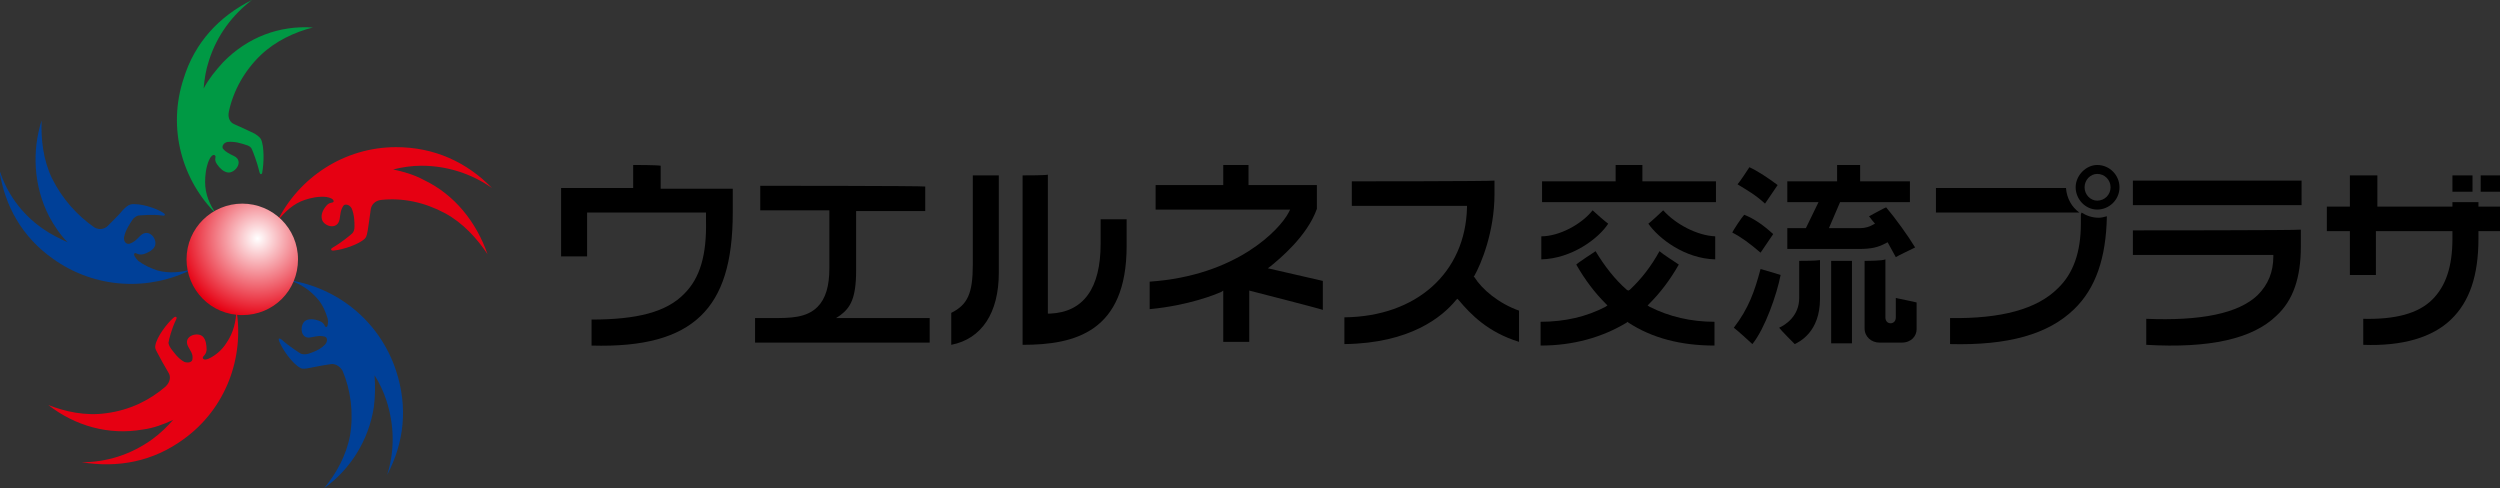 <?xml version="1.0" encoding="utf-8"?>
<!-- Generator: Adobe Illustrator 27.1.1, SVG Export Plug-In . SVG Version: 6.00 Build 0)  -->
<svg version="1.1" id="レイヤー_1" xmlns="http://www.w3.org/2000/svg" xmlns:xlink="http://www.w3.org/1999/xlink" x="0px"
	 y="0px" viewBox="0 0 336.4 65.7" style="enable-background:new 0 0 336.4 65.7;" xml:space="preserve">
<rect x="0" y="0" width="336.4" height="65.7" fill="#333333" stroke="none"/>
<style type="text/css">
	.st0{fill:#E60012;}
	.st1{fill:#009944;}
	.st2{fill:#004098;}
	.st3{fill:url(#SVGID_1_);}
	.st4{fill:none;}
</style>
<g id="レイヤー_1_00000181056207661698254180000010160493641355300025_">
</g>
<g id="レイヤー_2_00000026138539909997120600000007934246775046624140_">
</g>
<g>
	<g>
		<g>
			<path class="st0" d="M57,24.2c-1.3-0.7-2.7-1.1-4.1-1.4c1.2-0.3,2.5-0.5,3.8-0.5c3.5,0,6.8,1.1,9.5,3c-3.4-3.5-7.8-5.5-12.9-5.5
				c-7,0-13.1,4.1-16,10c1-1.3,2.2-2.4,3.7-2.9c0.9-0.3,1.9-0.5,2.9-0.4c0.6,0.1,1,0.3,1,0.6c-0.1,0.3-0.5,0-1,0.6s-0.7,1.2-0.6,1.7
				c0.1,1,2.1,1.7,2.4,0.1c0.1-0.6,0.1-1.2,0.5-1.8c0.2-0.3,0.8-0.2,1.1,0.3c0.4,0.9,0.4,1.9,0.4,2.5c0,0.4-0.1,0.7-0.3,0.9
				c-0.2,0.2-1.4,1.2-2.6,1.9c-0.4,0.2-0.3,0.5,0.2,0.4c1.1-0.1,3.3-0.8,4.1-1.6c0.3-0.3,0.3-0.8,0.4-1.2c0.1-0.6,0.2-1.4,0.4-2.8
				c0.1-0.5,0.5-1.1,1.4-1.2c2.9-0.3,5.8,0.3,8.6,1.8c2.4,1.3,4.3,3.4,5.7,5.5C64.1,29.9,61.2,26.2,57,24.2z"/>
			<path class="st1" d="M30,8.4c-1,1.1-1.9,2.2-2.6,3.5c0.1-1.2,0.3-2.5,0.7-3.7C29.2,4.7,31.3,2,33.9,0c-4.4,2.2-7.7,5.7-9.2,10.6
				c-2.2,6.7-0.2,13.7,4.5,18.3c-1-1.3-1.6-2.8-1.6-4.4c0-0.9,0.1-1.9,0.5-2.9c0.2-0.5,0.6-0.9,0.8-0.7c0.3,0.2-0.2,0.5,0.3,1.2
				c0.4,0.6,0.9,1,1.4,1.1c1,0.2,2.3-1.5,0.9-2.2c-0.6-0.3-1.1-0.5-1.5-1c-0.2-0.3,0.1-0.8,0.6-0.9c1-0.1,1.9,0.2,2.5,0.4
				c0.4,0.1,0.7,0.3,0.8,0.6c0.1,0.2,0.7,1.7,1,3c0.1,0.5,0.4,0.4,0.4,0c0.2-1,0.3-3.4-0.2-4.4c-0.2-0.3-0.6-0.6-1-0.8
				c-0.6-0.3-1.3-0.6-2.6-1.2c-0.5-0.2-0.9-0.8-0.7-1.7c0.6-2.8,2.1-5.5,4.3-7.6c2-1.9,4.6-3.1,7-3.7C37.6,3.4,33.3,5,30,8.4z"/>
			<path class="st2" d="M6.6,29.1c0.7,1.3,1.5,2.5,2.5,3.5c-1.1-0.5-2.3-1.1-3.3-1.8c-2.9-2-4.9-4.8-5.9-8c0.7,4.9,3.1,9.1,7.2,12
				c5.7,4.1,13,4.4,18.8,1.4c-1.6,0.5-3.2,0.6-4.7,0.2c-0.9-0.3-1.8-0.7-2.6-1.3c-0.4-0.4-0.7-0.9-0.5-1c0.2-0.2,0.4,0.3,1.2,0.1
				c0.7-0.2,1.3-0.6,1.5-1c0.5-0.9-0.7-2.6-1.9-1.5c-0.4,0.4-0.8,0.9-1.5,1.1c-0.4,0.1-0.8-0.3-0.7-0.9c0.2-1,0.8-1.8,1.1-2.3
				c0.2-0.3,0.5-0.5,0.8-0.6c0.2,0,1.9-0.2,3.2,0c0.5,0.1,0.5-0.2,0.1-0.4c-0.9-0.6-3.1-1.3-4.3-1.1c-0.4,0.1-0.7,0.4-1.1,0.8
				c-0.4,0.5-1,1.1-2,2.1c-0.4,0.4-1.1,0.6-1.8,0.2C10.4,29,8.4,26.8,7,24c-1.2-2.5-1.5-5.3-1.4-7.8C4.3,20.3,4.5,25,6.6,29.1z"/>
			<path class="st0" d="M19.2,57.8c1.5-0.2,2.8-0.7,4.1-1.3c-0.8,0.9-1.7,1.8-2.8,2.6c-2.9,2.1-6.2,3.1-9.5,3.1
				c4.9,0.8,9.6-0.1,13.7-3.1c5.7-4.1,8.2-11,7.1-17.5c0,1.6-0.4,3.2-1.3,4.5c-0.5,0.8-1.2,1.5-2.1,2c-0.5,0.3-1,0.4-1.1,0.1
				c-0.1-0.3,0.4-0.3,0.5-1.1c0-0.7-0.1-1.4-0.5-1.8c-0.7-0.7-2.7-0.1-2,1.3c0.3,0.6,0.7,1,0.6,1.7c0,0.4-0.5,0.6-1.1,0.4
				c-0.9-0.5-1.4-1.3-1.8-1.8c-0.2-0.3-0.4-0.7-0.3-0.9c0-0.2,0.4-1.8,1-3c0.2-0.4-0.1-0.5-0.4-0.2c-0.8,0.7-2.2,2.5-2.4,3.7
				c-0.1,0.4,0.2,0.8,0.4,1.2c0.3,0.6,0.7,1.3,1.4,2.5c0.3,0.5,0.2,1.2-0.4,1.8c-2.2,1.9-4.9,3.2-8,3.6c-2.8,0.4-5.5-0.2-7.8-1.1
				C10.1,57.3,14.6,58.6,19.2,57.8z"/>
			<path class="st2" d="M50.3,54.8c0.2-1.5,0.2-2.9,0.1-4.3c0.7,1.1,1.2,2.2,1.6,3.4c1.1,3.4,1.1,6.8,0.1,10c2.3-4.4,2.8-9.1,1.2-14
				c-2.2-6.7-7.9-11.2-14.4-12.2c1.6,0.5,2.9,1.4,3.9,2.6c0.6,0.7,1,1.6,1.3,2.6c0.1,0.5,0,1.1-0.2,1.1c-0.3,0-0.1-0.5-0.9-0.8
				c-0.7-0.3-1.4-0.3-1.8-0.1c-0.9,0.4-0.9,2.6,0.6,2.3c0.6-0.1,1.2-0.3,1.9-0.1c0.4,0.1,0.4,0.7,0,1.1c-0.7,0.7-1.6,1-2.2,1.2
				c-0.4,0.1-0.7,0.1-1,0c-0.2-0.1-1.6-1-2.6-1.9c-0.4-0.3-0.5-0.1-0.3,0.3c0.4,1,1.7,2.9,2.8,3.5c0.3,0.2,0.8,0.1,1.3,0
				c0.6-0.1,1.4-0.3,2.8-0.5c0.5-0.1,1.2,0.2,1.6,0.9c1.1,2.6,1.5,5.7,1,8.7c-0.5,2.7-1.9,5.2-3.5,7.1
				C47.1,63.2,49.6,59.3,50.3,54.8z"/>
		</g>
		
			<radialGradient id="SVGID_1_" cx="663.328" cy="-3478.881" r="33.969" gradientTransform="matrix(0.318 0 0 -0.318 -176.286 -1074.185)" gradientUnits="userSpaceOnUse">
			<stop  offset="0" style="stop-color:#FFFFFF"/>
			<stop  offset="1" style="stop-color:#E60012"/>
		</radialGradient>
		<path class="st3" d="M32.6,27.4c-4.1,0-7.5,3.3-7.5,7.5c0,4.1,3.3,7.5,7.5,7.5s7.5-3.3,7.5-7.5S36.7,27.4,32.6,27.4z"/>
		<path class="st4" d="M34.2,28.8c-2.5,0-4.5,2-4.5,4.5s2,4.5,4.5,4.5s4.5-2,4.5-4.5C38.6,30.8,36.6,28.8,34.2,28.8z"/>
	</g>
	<g>
		<path d="M102.3,25c0,0.4,0,2.9,0,3.3c0.5,0,9.3,0,9.3,0v7.8c0,2.4-0.5,4.1-1.6,5.2c-1.5,1.5-3.7,1.5-6.1,1.5c0,0-1.9,0-2.3,0
			c0,0.4,0,2.9,0,3.3c0.5,0,23,0,23.5,0c0-0.4,0-2.9,0-3.3c-0.5,0-12.6,0-12.6,0l0.6-0.4c1.3-1,2.1-2.2,2.1-6v-8c0,0,8.9,0,9.3,0
			c0-0.4,0-2.9,0-3.3C124,25,102.8,25,102.3,25z"/>
		<path d="M137.6,23.6c0,0.5,0,22.3,0,22.8c7,0,14-1.7,14-13.3c0,0,0-3.2,0-3.6c-0.4,0-3.1,0-3.5,0c0,0.4,0,3.3,0,3.3
			c0,6-2.3,9.2-6.8,9.4H141c0,0,0-18.2,0-18.7C140.8,23.6,138.1,23.6,137.6,23.6z M130.9,23.6c0,0.5,0,12,0,12
			c0,3.9-0.7,5.4-2.9,6.5c0,0.3,0,3.8,0,4.3c4.1-0.8,6.4-4.3,6.4-9.7c0,0,0-12.6,0-13.1C134.1,23.6,131.3,23.6,130.9,23.6z"/>
		<path d="M181.9,24.4c0,0.4,0,2.9,0,3.3c0.5,0,15.5,0,15.5,0v0.2c-0.2,8.8-6.8,14.7-16.5,14.8c0,0.4,0,3.2,0,3.6
			c8.9-0.1,13.2-3.7,15-5.9l0.2-0.2l0.2,0.2c1.6,1.9,3.9,4.3,8.1,5.6c0-0.6,0-3.9,0-4.2c-2.8-1-5-2.9-6-4.5l-0.1-0.1l0.1-0.1
			c0.9-1.6,2.7-5.9,2.7-11c0,0,0-1.5,0-1.8C200.6,24.4,182.3,24.4,181.9,24.4z"/>
		<g>
			<path d="M247.2,22.2c0,0.4,0,2.2,0,2.2s-6.3,0-6.7,0c0,0.4,0,2.4,0,2.8c0.4,0,4.2,0,4.2,0l-1.7,3.5c0,0-2.1,0-2.5,0
				c0,0.4,0,2.4,0,2.8c0.5,0,9.6,0,9.6,0c1.7,0,2.6-0.2,3.7-0.8l0.2-0.1c0,0,1,1.8,1.1,2c0.3-0.2,2.2-1.1,2.6-1.3
				c-0.9-1.5-2.7-4-3.9-5.4c-0.3,0.1-1.9,1-2.3,1.2c0.2,0.3,0.8,1,0.8,1l-0.2,0.1c-0.5,0.3-1.1,0.5-1.8,0.5h-4.2l1.5-3.5
				c0,0,9,0,9.4,0c0-0.4,0-2.4,0-2.8c-0.4,0-6.7,0-6.7,0s0-1.8,0-2.2C249.9,22.2,247.6,22.2,247.2,22.2z"/>
			<path d="M233.8,24.8c1.3,0.8,2.4,1.4,3.7,2.6c0.2-0.3,1.5-2.2,1.7-2.5c-1.2-0.9-2.7-1.9-3.8-2.4
				C235.2,22.8,234.1,24.5,233.8,24.8z"/>
			<path d="M233.1,31.3c1.2,0.6,2.4,1.5,3.8,2.7c0.2-0.3,1.5-2.2,1.7-2.5c-1.3-1.2-2.6-2.1-3.9-2.6C234.4,29.2,233.2,31,233.1,31.3z
				"/>
			<path d="M250.9,35.1c0,0.5,0,9.1,0,9.1c0,1.1,0.9,1.9,2,1.9h3c1.3,0,2-0.9,2-1.8c0,0,0-3.2,0-3.6c-0.3-0.1-2.4-0.5-2.8-0.6
				c0,0.5,0,2.6,0,2.6c0,0.6-0.4,0.8-0.7,0.8c-0.4,0-0.7-0.3-0.7-0.8c0,0,0-7.3,0-7.8C253.3,35.1,251.3,35.1,250.9,35.1z"/>
			<path d="M242.1,35.1c0,0.4,0,5,0,5c0,2.4-1.8,3.6-2.7,4c0.3,0.4,1.9,2,2.1,2.2c0.6-0.3,3.4-1.6,3.4-6.1c0,0,0-4.8,0-5.2
				C244.4,35.1,242.3,35.1,242.1,35.1z"/>
			<path d="M246.4,35.1c0,0.4,0,10.6,0,11.1c0.4,0,2.4,0,2.8,0c0-0.4,0-10.6,0-11.1C248.9,35.1,246.8,35.1,246.4,35.1z"/>
			<path d="M233.3,44.1c0.3,0.2,2.2,1.9,2.5,2.2c1.7-2.1,3.3-6.7,3.8-9.3c-0.3-0.1-2.3-0.7-2.7-0.8
				C236.1,39.2,235.3,41.5,233.3,44.1z"/>
		</g>
		<path d="M287,24.3c0,0.4,0,2.9,0,3.3c0.5,0,22.2,0,22.7,0c0-0.4,0-2.9,0-3.3C309.3,24.3,287.5,24.3,287,24.3z M287,31
			c0,0.4,0,2.9,0,3.3c0.5,0,18.9,0,18.9,0v0.2c0,2.1-0.7,3.8-2.1,5.2c-2.6,2.5-7.7,3.5-15,3.2c0,0.4,0,3.1,0,3.5
			c8.5,0.5,14.3-0.8,17.5-3.9c2.3-2.1,3.3-5.2,3.3-9.3c0,0,0-1.9,0-2.3C309.3,31,287.5,31,287,31z"/>
		<g>
			<path d="M330,23.6c0,0.4,0,1.9,0,2.2c0.4,0,2.3,0,2.7,0c0-0.4,0-1.9,0-2.2C332.2,23.6,330.3,23.6,330,23.6z"/>
			<path d="M333.8,23.6c0,0.4,0,1.9,0,2.2c0.4,0,2.3,0,2.7,0c0-0.4,0-1.9,0-2.2C336,23.6,334.2,23.6,333.8,23.6z"/>
			<path d="M316.2,23.6c0,0.4,0,4.2,0,4.2s-2.7,0-3.1,0c0,0.4,0,2.9,0,3.3c0.4,0,3.1,0,3.1,0s0,5.5,0,5.9c0.4,0,3.1,0,3.5,0
				c0-0.4,0-5.9,0-5.9H330v1c0,3.8-0.9,6.4-2.7,8.2c-1.9,1.9-5,2.7-9.3,2.6c0,0.4,0,3.2,0,3.5c5.3,0.2,9.3-1,11.8-3.4
				s3.7-5.9,3.7-10.9v-1c0,0,2.6,0,3,0c0-0.4,0-2.9,0-3.3c-0.4,0-3,0-3,0s0-0.5,0-0.6c-0.4,0-3.1,0-3.5,0c0,0.2,0,0.6,0,0.6h-10.1
				c0,0,0-3.7,0-4.2C319.3,23.6,316.7,23.6,316.2,23.6z"/>
		</g>
		<path d="M85.2,22.2c0,0.4,0,3.1,0,3.1s-9.2,0-9.7,0c0,0.4,0,8.8,0,9.2c0.4,0,3.1,0,3.5,0c0-0.4,0-5.9,0-5.9H95v1.1
			c0.1,4.6-0.8,7.7-2.9,9.8C89.7,42,85.7,43,79.6,43c0,0.4,0,3.1,0,3.5c7,0.2,11.7-1.1,14.7-4c2.9-2.8,4.3-7.2,4.3-13.9
			c0,0,0-2.8,0-3.2c-0.5,0-9.7,0-9.7,0s0-2.7,0-3.1C88.3,22.2,85.6,22.2,85.2,22.2z"/>
		<g>
			<g>
				<path d="M217.4,22.2c0,0.4,0,2.2,0,2.2s-9.5,0-9.9,0c0,0.4,0,2.4,0,2.8c0.5,0,22.9,0,23.4,0c0-0.4,0-2.4,0-2.8
					c-0.5,0-9.9,0-9.9,0s0-1.8,0-2.2C220.4,22.2,217.8,22.2,217.4,22.2z"/>
			</g>
			<path d="M207.4,31.8c0,0.4,0,2.7,0,3.1c4.1-0.1,7.7-2.8,9-4.8c-0.3-0.2-1.8-1.5-2.1-1.8C212.8,30.2,209.8,31.8,207.4,31.8z"/>
			<path d="M219.3,39l-0.2,0.1l-0.2-0.1c-1.6-1.4-3-3.2-4.2-5.2c-0.3,0.2-2.3,1.5-2.6,1.8c1.2,2.1,2.5,3.8,4,5.3l0.2,0.2l-0.3,0.2
				c-2.5,1.3-5.4,2-8.7,2c0,0.4,0,2.8,0,3.2c4.4,0,8.3-1.1,11.6-3.1l0.1-0.1l0.1,0.1c3.2,2.1,7.1,3.1,11.6,3.1c0-0.4,0-2.8,0-3.2
				c-3.2,0-6.1-0.7-8.7-2l-0.3-0.2l0.2-0.2c1.5-1.5,2.8-3.2,4-5.3c-0.3-0.2-2.3-1.5-2.6-1.8C222.2,35.8,220.9,37.5,219.3,39z"/>
			<path d="M221.8,30.1c1.4,2,4.9,4.7,9,4.8c0-0.4,0-2.7,0-3.1c-2.4-0.1-5.3-1.6-7-3.5C223.6,28.5,222.1,29.9,221.8,30.1z"/>
		</g>
		<g>
			<path d="M279.3,25.2c0,1.6,1.3,3,2.9,3c1.6,0,3-1.3,3-3c0-1.6-1.3-3-3-3C280.7,22.2,279.3,23.6,279.3,25.2z M280.5,25.2
				c0-1,0.8-1.8,1.7-1.8c1,0,1.8,0.8,1.8,1.8s-0.8,1.8-1.8,1.8C281.3,27,280.5,26.2,280.5,25.2z"/>
			<path d="M260.5,25.3c0,0.4,0,2.9,0,3.3c0.5,0,19.3,0,19.3,0c-1-0.7-1.7-1.9-1.8-3.3C277.7,25.3,261,25.3,260.5,25.3z M280,28.9
				v0.8c0,0.1,0,0.3,0,0.4c0,3.8-1,6.7-3.1,8.7c-2.8,2.8-7.6,4.1-14.5,4c0,0.4,0,3.1,0,3.5c7.8,0.2,13.2-1.3,16.7-4.7
				c2.9-2.8,4.3-6.9,4.4-12.5c-0.4,0.1-0.7,0.2-1.1,0.2c-0.9,0-1.7-0.3-2.3-0.7C280,28.8,280,28.9,280,28.9z"/>
		</g>
		<path d="M164.6,22.2c0,0.4,0,2.7,0,2.7s-8.7,0-9.1,0c0,0.4,0,2.9,0,3.3c0.5,0,18.1,0,18.1,0l-0.2,0.4c-1.2,2.3-7,8.5-18.7,9.3
			c0,0.4,0,3.2,0,3.7c5.3-0.5,8.9-2,9.6-2.3l0.3-0.2c0,0,0,6.4,0,6.9c0.4,0,3.1,0,3.5,0c0-0.4,0-6.9,0-6.9s9.4,2.4,9.9,2.6
			c0-0.5,0-3.6,0-3.9c-0.4-0.1-7.4-1.7-7.4-1.7l0.4-0.3c1.1-0.9,4.9-4,6.2-7.7c0-0.1,0-2.8,0-3.2c-0.5,0-9.2,0-9.2,0s0-2.3,0-2.7
			C167.6,22.2,164.9,22.2,164.6,22.2z"/>
	</g>
</g>
</svg>
